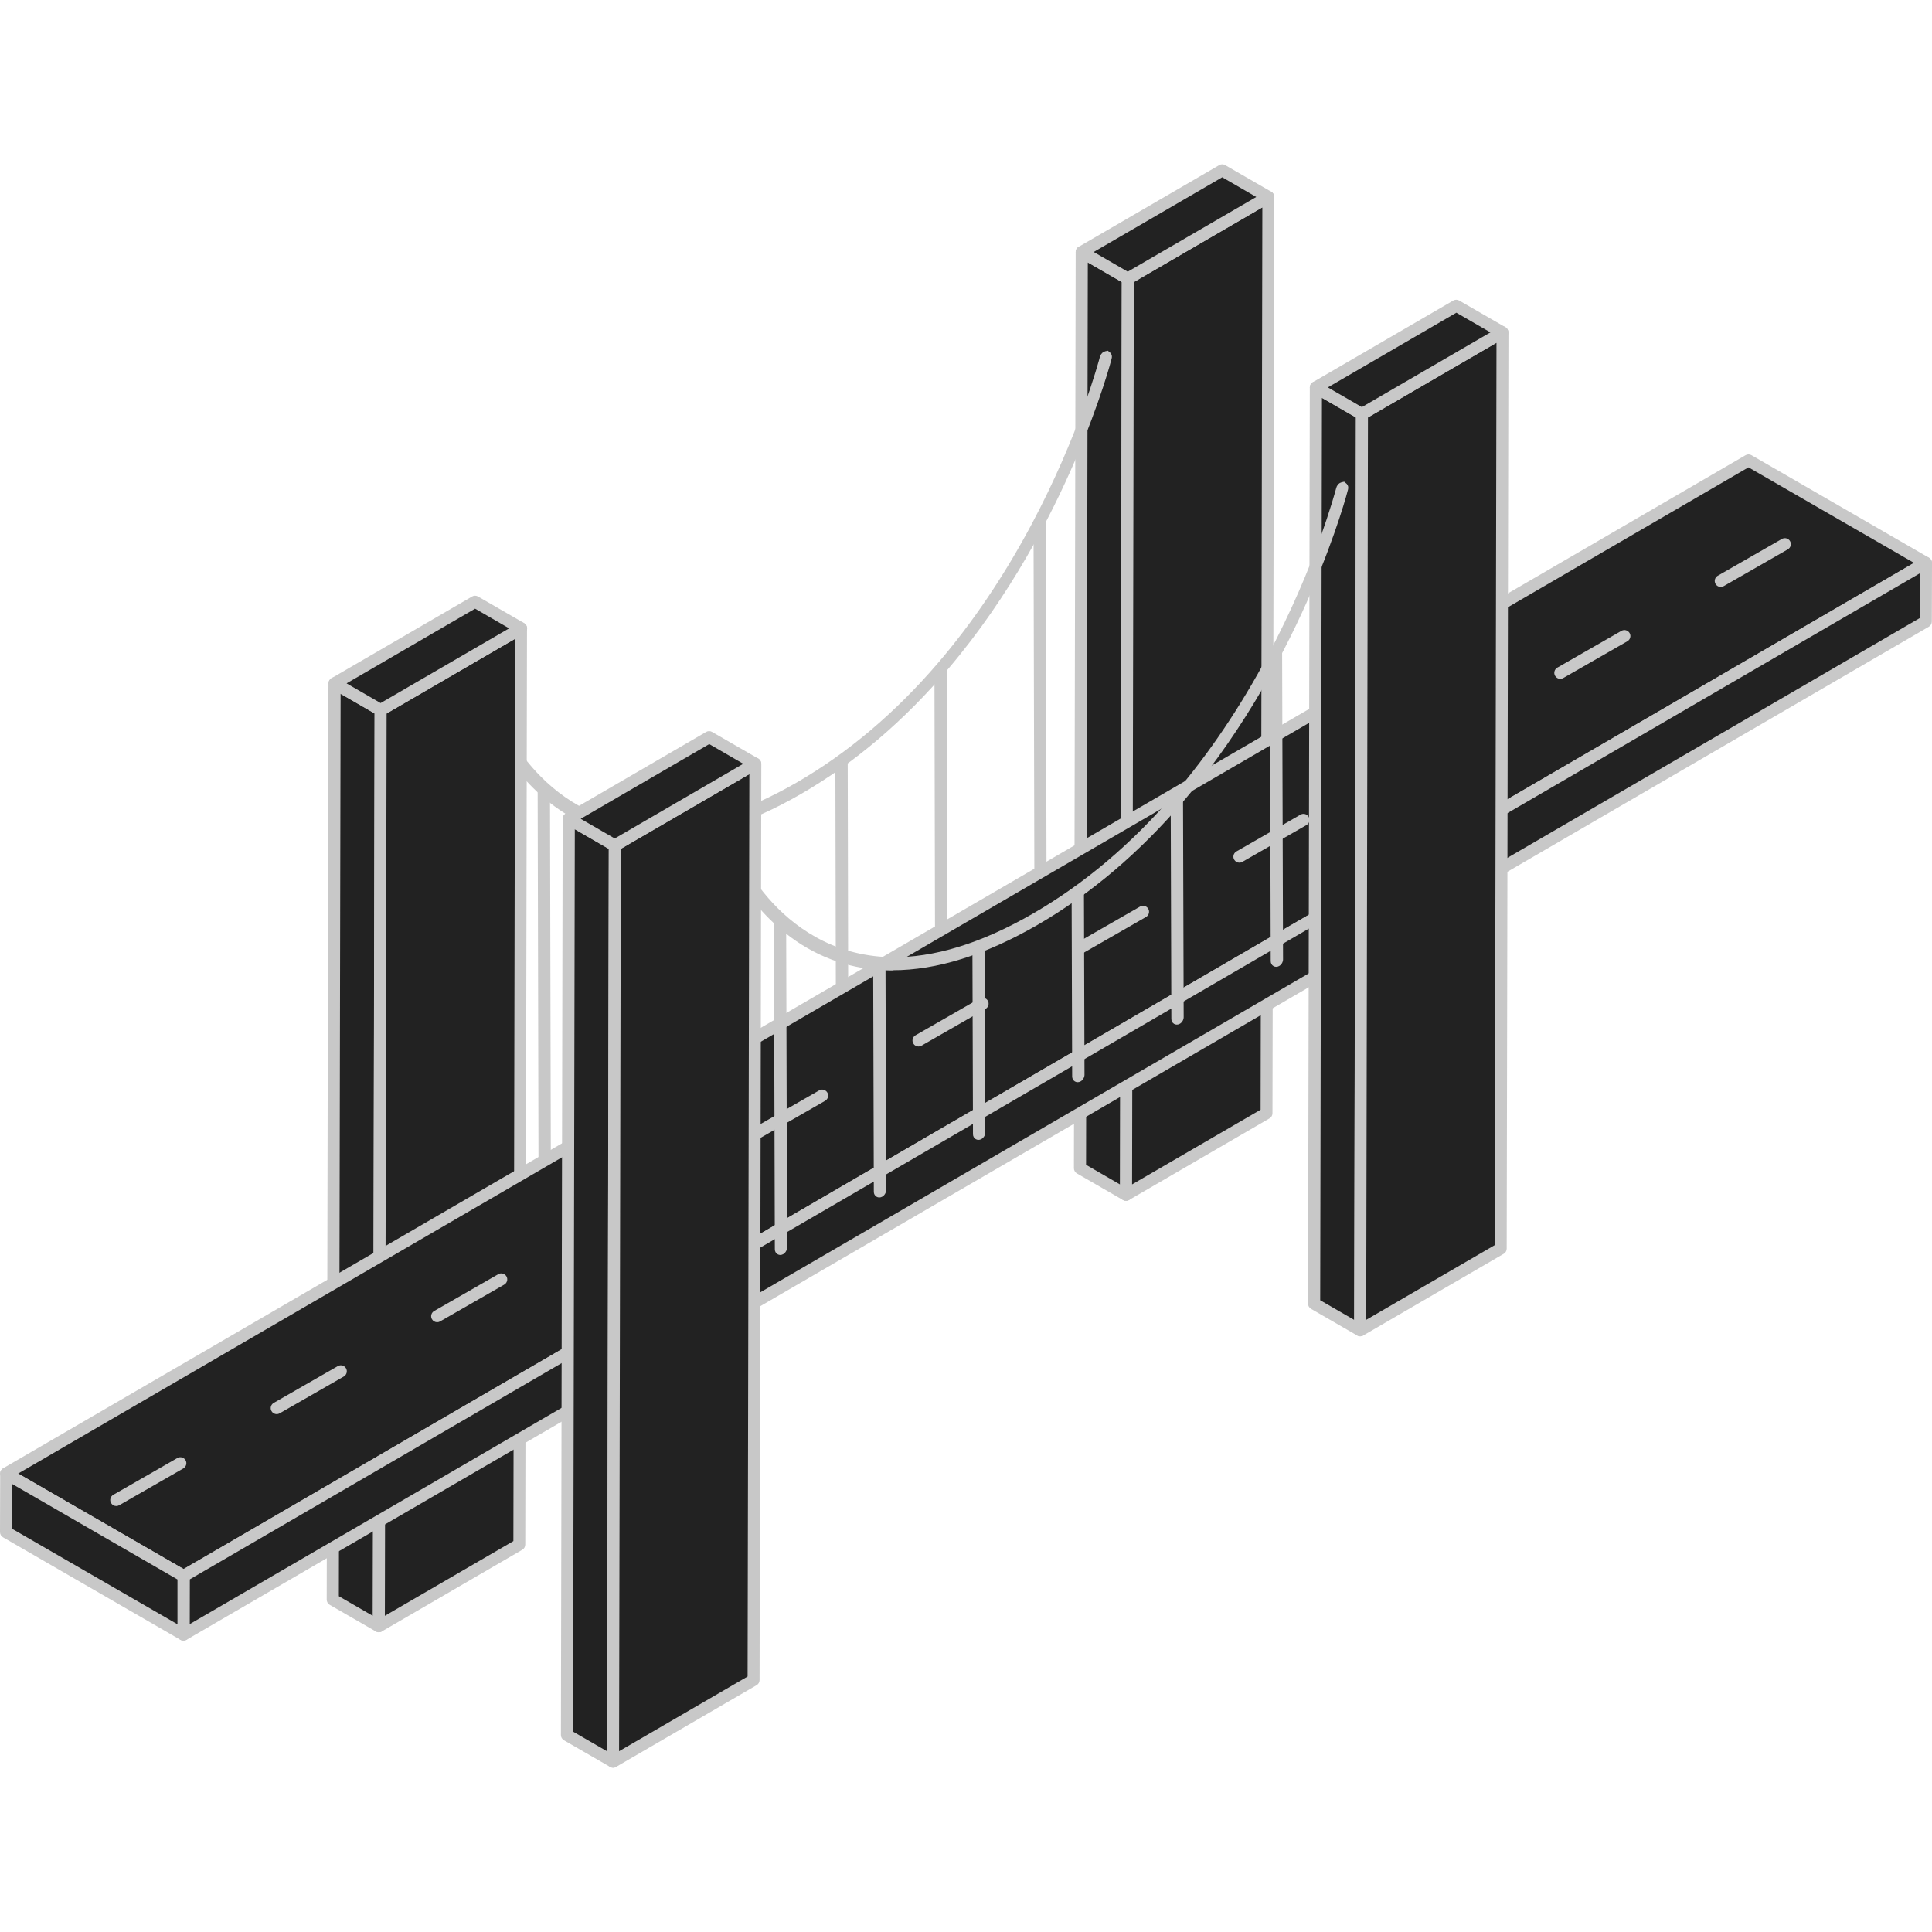<svg width="210" height="210" viewBox="0 0 210 210" fill="none" xmlns="http://www.w3.org/2000/svg">
<path d="M122.591 30.29L122.401 129.88L117.391 126.99L117.581 27.39L122.591 30.29Z" fill="#222222"/>
<path d="M122.4 130.53C122.29 130.53 122.17 130.5 122.07 130.44L117.06 127.55C116.86 127.43 116.73 127.22 116.73 126.98L116.92 27.39C116.92 27.16 117.05 26.94 117.25 26.82C117.45 26.7 117.7 26.7 117.9 26.82L122.91 29.71C123.11 29.83 123.24 30.04 123.24 30.28L123.05 129.87C123.05 130.1 122.92 130.32 122.72 130.44C122.62 130.5 122.51 130.53 122.39 130.53H122.4ZM118.05 126.61L121.75 128.75L121.94 30.66L118.24 28.52L118.05 126.61Z" fill="#C8C8C8"/>
<path d="M122.592 30.29L137.862 21.4L137.672 121L122.402 129.88L122.592 30.29Z" fill="#222222"/>
<path d="M122.402 130.53C122.292 130.53 122.172 130.5 122.072 130.44C121.872 130.32 121.742 130.11 121.742 129.87L121.932 30.28C121.932 30.05 122.052 29.83 122.252 29.72L137.522 20.84C137.722 20.72 137.972 20.72 138.172 20.84C138.372 20.96 138.502 21.17 138.502 21.41L138.312 121C138.312 121.23 138.192 121.45 137.992 121.56L122.712 130.44C122.612 130.5 122.502 130.53 122.382 130.53H122.402ZM123.242 30.66L123.052 128.74L137.022 120.62L137.212 22.54L123.242 30.66Z" fill="#C8C8C8"/>
<path d="M117.582 27.39L132.862 18.51L137.862 21.4L122.592 30.29L117.582 27.39Z" fill="#222222"/>
<path d="M122.592 30.94C122.482 30.94 122.362 30.91 122.262 30.85L117.252 27.96C117.052 27.84 116.922 27.63 116.922 27.4C116.922 27.17 117.042 26.95 117.242 26.83L132.522 17.95C132.722 17.83 132.972 17.83 133.172 17.95L138.182 20.84C138.382 20.96 138.512 21.17 138.512 21.4C138.512 21.63 138.392 21.85 138.192 21.97L122.922 30.85C122.822 30.91 122.712 30.94 122.592 30.94ZM118.882 27.39L122.582 29.53L136.552 21.41L132.852 19.27L118.882 27.39Z" fill="#C8C8C8"/>
<path d="M120.211 38.69C120.141 38.73 120.081 38.82 120.051 38.91C120.051 38.91 120.051 38.91 120.051 38.93C119.931 39.4 117.771 47.51 112.571 57.26C109.971 62.13 106.611 67.42 102.371 72.37C98.131 77.32 93.001 81.94 86.861 85.49C80.621 89.09 75.421 90.38 71.121 90.3C64.681 90.17 60.271 86.93 57.481 83.72C56.081 82.12 55.091 80.52 54.441 79.33C54.121 78.73 53.881 78.24 53.731 77.89C53.651 77.72 53.601 77.58 53.561 77.49C53.541 77.44 53.531 77.41 53.521 77.39C53.511 77.37 53.511 77.36 53.511 77.36C53.491 77.29 53.421 77.28 53.351 77.32C53.331 77.33 53.311 77.34 53.301 77.36C53.211 77.45 53.171 77.58 53.201 77.66C53.201 77.67 55.321 83.35 60.591 87.22C63.221 89.16 66.641 90.64 70.981 90.73C75.321 90.82 80.581 89.51 86.871 85.88C93.161 82.25 98.411 77.49 102.741 72.39C109.231 64.75 113.641 56.37 116.431 49.91C119.221 43.44 120.391 38.88 120.391 38.87C120.421 38.75 120.371 38.67 120.291 38.68C120.271 38.68 120.251 38.69 120.241 38.7" fill="#C8C8C8"/>
<path d="M71.369 91.23C71.229 91.23 71.089 91.23 70.939 91.23C66.999 91.15 63.399 89.94 60.259 87.63C54.909 83.69 52.709 77.88 52.699 77.82C52.589 77.53 52.729 77.19 52.929 77L53.069 76.89C53.249 76.79 53.439 76.77 53.609 76.83L53.829 76.91L53.959 77.18L53.539 77.49L54.009 77.3C54.049 77.39 54.099 77.52 54.169 77.69C54.319 78.03 54.549 78.51 54.859 79.09C55.429 80.15 56.419 81.77 57.829 83.39C60.309 86.24 64.629 89.66 71.109 89.8C75.769 89.88 80.979 88.3 86.589 85.06C92.149 81.85 97.329 77.47 101.969 72.05C105.709 67.69 109.119 62.63 112.109 57.03C117.309 47.28 119.459 39.15 119.549 38.81C119.609 38.57 119.759 38.37 119.939 38.26L120.139 38.18L120.419 38.12L120.699 38.36C120.849 38.52 120.899 38.75 120.829 38.98C120.829 39.01 119.629 43.64 116.839 50.09C114.279 56.03 109.809 64.77 103.069 72.7C98.249 78.38 92.869 82.95 87.069 86.3C81.409 89.57 76.119 91.22 71.339 91.22L71.369 91.23ZM53.009 77.5C53.009 77.5 53.009 77.51 53.009 77.52V77.5Z" fill="#C8C8C8"/>
<path d="M59.1 85.66C59.01 85.71 58.93 85.84 58.93 85.95L59.03 130.52C59.03 130.63 59.11 130.67 59.2 130.62C59.29 130.57 59.37 130.44 59.37 130.33L59.27 85.76C59.27 85.65 59.19 85.61 59.1 85.67" fill="#C8C8C8"/>
<path d="M59.131 131.14C59.031 131.14 58.931 131.11 58.841 131.06C58.651 130.95 58.541 130.75 58.541 130.52L58.441 85.95C58.441 85.67 58.611 85.37 58.861 85.23C59.061 85.11 59.291 85.11 59.481 85.22C59.671 85.33 59.781 85.53 59.781 85.76L59.881 130.33C59.881 130.61 59.711 130.91 59.461 131.05C59.361 131.11 59.241 131.14 59.131 131.14Z" fill="#C8C8C8"/>
<path d="M69.9 90.31C69.811 90.36 69.731 90.49 69.731 90.6L69.8 124.27C69.8 124.38 69.88 124.42 69.971 124.37C70.061 124.32 70.141 124.19 70.141 124.08L70.07 90.41C70.07 90.3 69.99 90.26 69.9 90.31Z" fill="#C8C8C8"/>
<path d="M80.689 88.58C80.6 88.63 80.519 88.76 80.519 88.87L80.579 118.01C80.579 118.12 80.659 118.16 80.749 118.11C80.84 118.06 80.919 117.93 80.919 117.82L80.859 88.68C80.859 88.57 80.779 88.53 80.689 88.58Z" fill="#C8C8C8"/>
<path d="M91.471 82.62C91.381 82.67 91.301 82.8 91.301 82.91L91.361 111.74C91.361 111.85 91.441 111.89 91.531 111.84C91.621 111.79 91.701 111.66 91.701 111.55L91.641 82.72C91.641 82.61 91.561 82.57 91.471 82.62Z" fill="#C8C8C8"/>
<path d="M91.451 112.36C91.351 112.36 91.251 112.33 91.161 112.28C90.971 112.17 90.861 111.97 90.861 111.74L90.801 82.91C90.801 82.63 90.971 82.33 91.221 82.19C91.421 82.07 91.651 82.07 91.841 82.18C92.031 82.29 92.141 82.49 92.141 82.72L92.201 111.55C92.201 111.83 92.031 112.13 91.781 112.27C91.681 112.33 91.561 112.36 91.451 112.36Z" fill="#C8C8C8"/>
<path d="M102.24 72.63C102.15 72.68 102.07 72.81 102.07 72.92L102.14 105.47C102.14 105.58 102.22 105.62 102.31 105.57C102.4 105.52 102.48 105.39 102.48 105.28L102.41 72.73C102.41 72.62 102.33 72.58 102.24 72.63Z" fill="#C8C8C8"/>
<path d="M102.23 106.09C102.13 106.09 102.03 106.06 101.94 106.01C101.75 105.9 101.64 105.7 101.64 105.47L101.57 72.92C101.57 72.64 101.74 72.34 101.99 72.2C102.19 72.09 102.42 72.08 102.61 72.19C102.8 72.3 102.91 72.5 102.91 72.73L102.98 105.28C102.98 105.56 102.81 105.86 102.56 106C102.46 106.06 102.34 106.09 102.23 106.09Z" fill="#C8C8C8"/>
<path d="M113.01 56.61C112.92 56.66 112.84 56.79 112.84 56.9L112.93 99.2C112.93 99.31 113.01 99.35 113.1 99.3C113.19 99.25 113.27 99.12 113.27 99.01L113.18 56.71C113.18 56.6 113.1 56.58 113.01 56.63" fill="#C8C8C8"/>
<path d="M113.03 99.82C112.93 99.82 112.83 99.79 112.74 99.74C112.55 99.63 112.44 99.43 112.44 99.2L112.34 56.89C112.34 56.61 112.51 56.31 112.76 56.17C112.96 56.07 113.19 56.06 113.38 56.17C113.56 56.28 113.67 56.47 113.67 56.7L113.76 99.01C113.76 99.29 113.59 99.59 113.34 99.73C113.24 99.79 113.12 99.82 113.01 99.82H113.03Z" fill="#C8C8C8"/>
<path d="M41.372 77.17L41.182 176.77L36.172 173.88L36.372 74.28L41.372 77.17Z" fill="#222222"/>
<path d="M41.182 177.42C41.072 177.42 40.952 177.39 40.852 177.33L35.842 174.44C35.642 174.32 35.512 174.11 35.512 173.87L35.702 74.28C35.702 74.05 35.832 73.83 36.032 73.71C36.232 73.59 36.482 73.59 36.682 73.71L41.692 76.6C41.892 76.72 42.022 76.93 42.022 77.17L41.832 176.76C41.832 176.99 41.702 177.21 41.502 177.33C41.402 177.39 41.292 177.42 41.172 177.42H41.182ZM36.832 173.5L40.532 175.64L40.722 77.55L37.022 75.41L36.832 173.5Z" fill="#C8C8C8"/>
<path d="M41.374 77.17L56.654 68.29L56.464 167.89L41.184 176.77L41.374 77.17Z" fill="#222222"/>
<path d="M41.183 177.42C41.073 177.42 40.953 177.39 40.853 177.33C40.653 177.21 40.523 177 40.523 176.76L40.713 77.17C40.713 76.94 40.833 76.72 41.033 76.61L56.303 67.73C56.503 67.61 56.753 67.61 56.953 67.73C57.153 67.85 57.283 68.06 57.283 68.3L57.093 167.89C57.093 168.12 56.973 168.34 56.773 168.45L41.503 177.33C41.403 177.39 41.293 177.42 41.173 177.42H41.183ZM42.023 77.55L41.833 175.63L55.803 167.51L55.993 69.43L42.023 77.55Z" fill="#C8C8C8"/>
<path d="M36.371 74.28L51.641 65.4L56.651 68.29L41.371 77.17L36.371 74.28Z" fill="#222222"/>
<path d="M41.381 77.83C41.271 77.83 41.151 77.8 41.051 77.74L36.041 74.85C35.841 74.73 35.711 74.52 35.711 74.29C35.711 74.06 35.831 73.84 36.031 73.72L51.311 64.84C51.511 64.72 51.761 64.72 51.961 64.84L56.971 67.73C57.171 67.85 57.301 68.06 57.301 68.29C57.301 68.52 57.181 68.74 56.981 68.86L41.711 77.74C41.611 77.8 41.501 77.83 41.381 77.83ZM37.671 74.28L41.371 76.42L55.341 68.3L51.641 66.16L37.671 74.28Z" fill="#C8C8C8"/>
<path d="M209.352 61.18L19.962 171.3L0.672 160.17L190.062 50.04L209.352 61.18Z" fill="#222222"/>
<path d="M19.962 171.96C19.852 171.96 19.732 171.93 19.632 171.87L0.342 160.73C0.142 160.61 0.012 160.4 0.012 160.17C0.012 159.94 0.132 159.72 0.332 159.6L189.732 49.48C189.932 49.36 190.182 49.36 190.382 49.48L209.672 60.62C209.872 60.74 210.002 60.95 210.002 61.18C210.002 61.41 209.882 61.63 209.682 61.75L20.292 171.87C20.192 171.93 20.082 171.96 19.962 171.96ZM1.972 160.17L19.962 170.55L208.042 61.18L190.052 50.8L1.972 160.17Z" fill="#C8C8C8"/>
<path d="M209.351 61.18L209.331 67.55L19.941 177.68L19.961 171.3L209.351 61.18Z" fill="#222222"/>
<path d="M19.941 178.33C19.831 178.33 19.711 178.3 19.611 178.24C19.411 178.12 19.281 177.91 19.281 177.67L19.301 171.3C19.301 171.07 19.421 170.85 19.621 170.74L209.021 60.62C209.221 60.5 209.471 60.5 209.671 60.62C209.871 60.74 210.001 60.95 210.001 61.19L209.981 67.56C209.981 67.79 209.861 68.01 209.661 68.12L20.271 178.24C20.171 178.3 20.061 178.33 19.941 178.33ZM20.611 171.68V176.54L208.671 67.18V62.32L20.611 171.68Z" fill="#C8C8C8"/>
<path d="M19.958 171.3L19.938 177.68L0.648 166.54L0.668 160.17L19.958 171.3Z" fill="#222222"/>
<path d="M19.94 178.33C19.83 178.33 19.71 178.3 19.61 178.24L0.33 167.1C0.13 166.98 0 166.77 0 166.53L0.02 160.16C0.02 159.93 0.15 159.71 0.35 159.6C0.55 159.48 0.8 159.48 1 159.6L20.29 170.74C20.49 170.86 20.62 171.07 20.62 171.31L20.6 177.68C20.6 177.91 20.47 178.13 20.27 178.24C20.17 178.3 20.06 178.33 19.94 178.33ZM1.3 166.16L19.29 176.55V171.68L1.32 161.3V166.16H1.3Z" fill="#C8C8C8"/>
<path d="M12.641 163.7C12.411 163.7 12.191 163.58 12.071 163.37C11.891 163.06 12.001 162.66 12.311 162.48L19.281 158.48C19.591 158.3 19.991 158.41 20.171 158.72C20.351 159.03 20.241 159.43 19.931 159.61L12.961 163.61C12.861 163.67 12.751 163.7 12.641 163.7ZM30.081 153.71C29.851 153.71 29.631 153.59 29.511 153.38C29.331 153.07 29.441 152.67 29.751 152.49L36.721 148.49C37.031 148.31 37.431 148.42 37.611 148.73C37.791 149.04 37.681 149.44 37.371 149.62L30.401 153.62C30.301 153.68 30.191 153.71 30.081 153.71ZM47.521 143.72C47.291 143.72 47.071 143.6 46.951 143.39C46.771 143.08 46.881 142.68 47.191 142.5L54.161 138.5C54.471 138.32 54.871 138.43 55.051 138.74C55.231 139.05 55.121 139.45 54.811 139.63L47.841 143.63C47.741 143.69 47.631 143.72 47.521 143.72ZM64.961 133.73C64.731 133.73 64.511 133.61 64.391 133.4C64.211 133.09 64.321 132.69 64.631 132.51L71.601 128.51C71.911 128.33 72.311 128.44 72.491 128.75C72.671 129.06 72.561 129.46 72.251 129.64L65.281 133.64C65.181 133.7 65.071 133.73 64.961 133.73ZM82.401 123.74C82.171 123.74 81.951 123.62 81.831 123.41C81.651 123.1 81.761 122.7 82.071 122.52L89.041 118.52C89.351 118.34 89.751 118.45 89.931 118.76C90.111 119.07 90.001 119.47 89.691 119.65L82.721 123.65C82.621 123.71 82.511 123.74 82.401 123.74ZM99.841 113.75C99.611 113.75 99.391 113.63 99.271 113.42C99.091 113.11 99.201 112.71 99.511 112.53L106.481 108.53C106.791 108.35 107.191 108.46 107.371 108.77C107.551 109.08 107.441 109.48 107.131 109.66L100.161 113.66C100.061 113.72 99.951 113.75 99.841 113.75ZM117.281 103.76C117.051 103.76 116.831 103.64 116.711 103.43C116.531 103.12 116.641 102.72 116.951 102.54L123.921 98.54C124.231 98.36 124.631 98.47 124.811 98.78C124.991 99.09 124.881 99.49 124.571 99.67L117.601 103.67C117.501 103.73 117.391 103.76 117.281 103.76ZM134.721 93.77C134.491 93.77 134.271 93.65 134.151 93.44C133.971 93.13 134.081 92.73 134.391 92.55L141.361 88.55C141.671 88.37 142.071 88.48 142.251 88.79C142.431 89.1 142.321 89.5 142.011 89.68L135.041 93.68C134.941 93.74 134.831 93.77 134.721 93.77ZM152.161 83.78C151.931 83.78 151.711 83.66 151.591 83.45C151.411 83.14 151.521 82.74 151.831 82.56L158.801 78.56C159.111 78.38 159.511 78.49 159.691 78.8C159.871 79.11 159.761 79.51 159.451 79.69L152.481 83.69C152.381 83.75 152.271 83.78 152.161 83.78ZM169.601 73.79C169.371 73.79 169.151 73.67 169.031 73.46C168.851 73.15 168.961 72.75 169.271 72.57L176.241 68.57C176.551 68.39 176.951 68.5 177.131 68.81C177.311 69.12 177.201 69.52 176.891 69.7L169.921 73.7C169.821 73.76 169.711 73.79 169.601 73.79ZM187.041 63.8C186.811 63.8 186.591 63.68 186.471 63.47C186.291 63.16 186.401 62.76 186.711 62.58L193.681 58.58C193.991 58.4 194.391 58.51 194.571 58.82C194.751 59.13 194.641 59.53 194.331 59.71L187.361 63.71C187.261 63.77 187.151 63.8 187.041 63.8Z" fill="#C8C8C8"/>
<path d="M148.04 45.01L147.85 144.6L142.84 141.71L143.03 42.11L148.04 45.01Z" fill="#222222"/>
<path d="M147.85 145.25C147.74 145.25 147.62 145.22 147.52 145.16L142.51 142.27C142.31 142.15 142.18 141.94 142.18 141.7L142.37 42.11C142.37 41.88 142.5 41.66 142.7 41.54C142.9 41.42 143.15 41.42 143.35 41.54L148.36 44.43C148.56 44.55 148.69 44.76 148.69 45L148.5 144.59C148.5 144.82 148.37 145.04 148.17 145.16C148.07 145.22 147.96 145.25 147.84 145.25H147.85ZM143.5 141.33L147.2 143.47L147.39 45.38L143.69 43.24L143.5 141.33Z" fill="#C8C8C8"/>
<path d="M148.042 45.01L163.322 36.13L163.132 135.72L147.852 144.6L148.042 45.01Z" fill="#222222"/>
<path d="M147.851 145.25C147.741 145.25 147.621 145.22 147.521 145.16C147.321 145.04 147.191 144.83 147.191 144.59L147.381 45C147.381 44.77 147.501 44.55 147.701 44.44L162.981 35.56C163.181 35.44 163.431 35.44 163.631 35.56C163.831 35.68 163.961 35.89 163.961 36.13L163.771 135.72C163.771 135.95 163.651 136.17 163.451 136.28L148.181 145.16C148.081 145.22 147.971 145.25 147.851 145.25ZM148.691 45.38L148.501 143.46L162.471 135.34L162.661 37.26L148.691 45.38Z" fill="#C8C8C8"/>
<path d="M143.031 42.11L158.311 33.23L163.321 36.13L148.041 45.01L143.031 42.11Z" fill="#222222"/>
<path d="M148.041 45.66C147.931 45.66 147.811 45.63 147.711 45.57L142.701 42.68C142.501 42.56 142.371 42.35 142.371 42.12C142.371 41.89 142.491 41.67 142.691 41.55L157.961 32.67C158.161 32.55 158.411 32.55 158.611 32.67L163.621 35.56C163.821 35.68 163.951 35.89 163.951 36.12C163.951 36.35 163.831 36.57 163.631 36.69L148.351 45.57C148.251 45.63 148.141 45.66 148.021 45.66H148.041ZM144.331 42.11L148.031 44.25L162.001 36.13L158.301 33.99L144.331 42.11Z" fill="#C8C8C8"/>
<path d="M145.891 52.95C145.821 52.99 145.761 53.08 145.731 53.17C145.731 53.17 145.731 53.17 145.731 53.19C145.611 53.66 143.451 61.77 138.251 71.52C135.651 76.39 132.291 81.68 128.051 86.63C123.811 91.58 118.681 96.2 112.541 99.75C106.301 103.35 101.101 104.64 96.801 104.56C90.361 104.43 85.951 101.19 83.161 97.98C81.761 96.38 80.771 94.78 80.121 93.59C79.801 92.99 79.561 92.5 79.411 92.15C79.331 91.98 79.281 91.84 79.241 91.75C79.221 91.7 79.211 91.67 79.201 91.65C79.191 91.63 79.191 91.62 79.191 91.62C79.171 91.55 79.101 91.54 79.031 91.58C79.011 91.59 78.991 91.6 78.981 91.62C78.891 91.71 78.851 91.84 78.881 91.92C78.881 91.93 81.001 97.61 86.271 101.48C88.901 103.42 92.321 104.9 96.661 104.99C101.001 105.08 106.261 103.77 112.551 100.14C118.851 96.5 124.091 91.75 128.421 86.65C134.911 79.01 139.321 70.63 142.111 64.17C144.901 57.7 146.071 53.14 146.071 53.13C146.101 53.01 146.051 52.93 145.971 52.94C145.951 52.94 145.931 52.95 145.921 52.96" fill="#C8C8C8"/>
<path d="M97.05 105.48C96.91 105.48 96.77 105.48 96.63 105.48C92.69 105.4 89.09 104.19 85.95 101.87C80.6 97.94 78.4 92.12 78.39 92.06C78.29 91.81 78.39 91.47 78.62 91.24L78.77 91.12C78.94 91.02 79.14 91 79.3 91.06L79.52 91.14L79.7 91.54C79.74 91.63 79.79 91.76 79.86 91.93C80.01 92.26 80.24 92.75 80.55 93.33C81.13 94.4 82.11 96.01 83.52 97.63C86 100.48 90.32 103.9 96.8 104.04C101.47 104.14 106.67 102.54 112.28 99.3C117.84 96.09 123.02 91.71 127.66 86.29C131.4 81.93 134.81 76.87 137.8 71.27C143 61.52 145.15 53.39 145.24 53.05C145.3 52.81 145.45 52.61 145.63 52.5L145.83 52.42L146.11 52.36L146.39 52.6C146.54 52.76 146.59 52.99 146.52 53.22C146.52 53.26 145.33 57.85 142.53 64.33C139.97 70.27 135.5 79.01 128.76 86.94C123.94 92.61 118.56 97.19 112.76 100.54C107.1 103.81 101.81 105.46 97.03 105.46L97.05 105.48ZM78.72 91.81C78.72 91.81 78.72 91.81 78.72 91.82V91.81Z" fill="#C8C8C8"/>
<path d="M84.779 99.91C84.689 99.96 84.609 100.09 84.609 100.2L84.709 135.79C84.709 135.9 84.789 135.94 84.879 135.89C84.969 135.84 85.049 135.71 85.049 135.6L84.949 100.01C84.949 99.9 84.869 99.86 84.779 99.92" fill="#C8C8C8"/>
<path d="M84.811 136.41C84.711 136.41 84.611 136.38 84.521 136.33C84.331 136.22 84.221 136.02 84.221 135.79L84.121 100.2C84.121 99.91 84.291 99.62 84.531 99.48C84.731 99.36 84.961 99.36 85.151 99.47C85.341 99.58 85.451 99.78 85.451 100.01L85.551 135.6C85.551 135.88 85.381 136.18 85.131 136.32C85.031 136.38 84.911 136.41 84.801 136.41H84.811Z" fill="#C8C8C8"/>
<path d="M95.58 104.57C95.49 104.62 95.41 104.75 95.41 104.86L95.48 129.55C95.48 129.66 95.56 129.7 95.65 129.65C95.74 129.6 95.82 129.47 95.82 129.36L95.75 104.67C95.75 104.56 95.67 104.52 95.58 104.57Z" fill="#C8C8C8"/>
<path d="M95.57 130.16C95.47 130.16 95.37 130.13 95.28 130.08C95.09 129.97 94.98 129.77 94.98 129.54L94.91 104.86C94.91 104.58 95.08 104.28 95.33 104.14C95.53 104.02 95.76 104.02 95.95 104.13C96.14 104.24 96.25 104.44 96.25 104.67L96.32 129.35C96.32 129.63 96.15 129.93 95.9 130.07C95.8 130.13 95.68 130.16 95.57 130.16Z" fill="#C8C8C8"/>
<path d="M106.369 102.84C106.279 102.89 106.199 103.02 106.199 103.13L106.259 123.29C106.259 123.4 106.339 123.44 106.429 123.39C106.519 123.34 106.599 123.21 106.599 123.1L106.539 102.94C106.539 102.83 106.459 102.79 106.369 102.84Z" fill="#C8C8C8"/>
<path d="M106.349 123.9C106.249 123.9 106.149 123.87 106.059 123.82C105.869 123.71 105.759 123.51 105.759 123.28L105.699 103.12C105.699 102.84 105.869 102.54 106.119 102.4C106.319 102.29 106.549 102.28 106.739 102.39C106.929 102.5 107.039 102.7 107.039 102.93L107.099 123.09C107.099 123.37 106.929 123.67 106.679 123.81C106.579 123.87 106.459 123.9 106.349 123.9Z" fill="#C8C8C8"/>
<path d="M117.15 96.88C117.06 96.93 116.98 97.06 116.98 97.17L117.04 117.02C117.04 117.13 117.12 117.17 117.21 117.12C117.3 117.07 117.38 116.94 117.38 116.83L117.32 96.98C117.32 96.87 117.24 96.83 117.15 96.88Z" fill="#C8C8C8"/>
<path d="M117.13 117.63C117.03 117.63 116.93 117.6 116.84 117.55C116.65 117.44 116.54 117.24 116.54 117.01L116.48 97.16C116.48 96.88 116.65 96.58 116.9 96.44C117.1 96.32 117.33 96.32 117.52 96.43C117.71 96.54 117.82 96.74 117.82 96.97L117.88 116.82C117.88 117.1 117.71 117.4 117.46 117.54C117.36 117.6 117.24 117.63 117.13 117.63Z" fill="#C8C8C8"/>
<path d="M127.908 86.89C127.818 86.94 127.738 87.07 127.738 87.18L127.808 110.75C127.808 110.86 127.888 110.9 127.978 110.85C128.068 110.8 128.148 110.67 128.148 110.56L128.078 86.99C128.078 86.88 127.998 86.84 127.908 86.89Z" fill="#C8C8C8"/>
<path d="M127.91 111.37C127.81 111.37 127.71 111.34 127.62 111.29C127.43 111.18 127.32 110.98 127.32 110.75L127.25 87.18C127.25 86.9 127.42 86.6 127.67 86.46C127.87 86.35 128.1 86.34 128.29 86.45C128.48 86.56 128.59 86.76 128.59 86.99L128.66 110.56C128.66 110.84 128.49 111.14 128.24 111.28C128.14 111.34 128.02 111.37 127.91 111.37Z" fill="#C8C8C8"/>
<path d="M138.69 70.86C138.6 70.91 138.52 71.04 138.52 71.15L138.61 104.47C138.61 104.58 138.69 104.62 138.78 104.57C138.87 104.52 138.95 104.39 138.95 104.28L138.86 70.96C138.86 70.85 138.78 70.83 138.69 70.88" fill="#C8C8C8"/>
<path d="M138.711 105.09C138.611 105.09 138.511 105.06 138.421 105.01C138.231 104.9 138.121 104.7 138.121 104.47L138.031 71.14C138.031 70.86 138.201 70.56 138.451 70.42C138.651 70.32 138.881 70.31 139.071 70.42C139.251 70.53 139.361 70.72 139.361 70.95L139.461 104.28C139.461 104.56 139.291 104.86 139.041 105C138.941 105.06 138.821 105.09 138.711 105.09Z" fill="#C8C8C8"/>
<path d="M66.829 91.89L66.639 191.49L61.629 188.6L61.819 89L66.829 91.89Z" fill="#222222"/>
<path d="M66.639 192.14C66.529 192.14 66.409 192.11 66.309 192.05L61.299 189.16C61.099 189.04 60.969 188.83 60.969 188.59L61.159 89C61.159 88.77 61.289 88.55 61.489 88.43C61.689 88.31 61.939 88.31 62.139 88.43L67.149 91.32C67.349 91.44 67.479 91.65 67.479 91.89L67.289 191.48C67.289 191.71 67.159 191.93 66.959 192.05C66.859 192.11 66.749 192.14 66.629 192.14H66.639ZM62.289 188.22L65.989 190.36L66.179 92.27L62.479 90.13L62.289 188.22Z" fill="#C8C8C8"/>
<path d="M66.831 91.89L82.101 83.01L81.911 182.61L66.641 191.49L66.831 91.89Z" fill="#222222"/>
<path d="M66.641 192.14C66.531 192.14 66.41 192.11 66.311 192.05C66.111 191.93 65.981 191.72 65.981 191.48L66.171 91.89C66.171 91.66 66.29 91.44 66.49 91.33L81.77 82.45C81.971 82.33 82.221 82.33 82.421 82.45C82.621 82.57 82.751 82.78 82.751 83.02L82.561 182.61C82.561 182.84 82.441 183.06 82.24 183.17L66.971 192.05C66.871 192.11 66.76 192.14 66.641 192.14ZM67.481 92.27L67.29 190.35L81.26 182.23L81.451 84.15L67.481 92.27Z" fill="#C8C8C8"/>
<path d="M61.82 89L77.09 80.12L82.1 83.01L66.83 91.89L61.82 89Z" fill="#222222"/>
<path d="M66.83 92.55C66.72 92.55 66.6 92.52 66.5 92.46L61.49 89.57C61.29 89.45 61.16 89.24 61.16 89.01C61.16 88.78 61.28 88.56 61.48 88.44L76.75 79.56C76.95 79.44 77.2 79.44 77.4 79.56L82.41 82.45C82.61 82.57 82.74 82.78 82.74 83.01C82.74 83.24 82.62 83.46 82.42 83.58L67.14 92.46C67.04 92.52 66.93 92.55 66.81 92.55H66.83ZM63.12 89L66.82 91.14L80.79 83.02L77.09 80.88L63.12 89Z" fill="#C8C8C8"/>
</svg>
